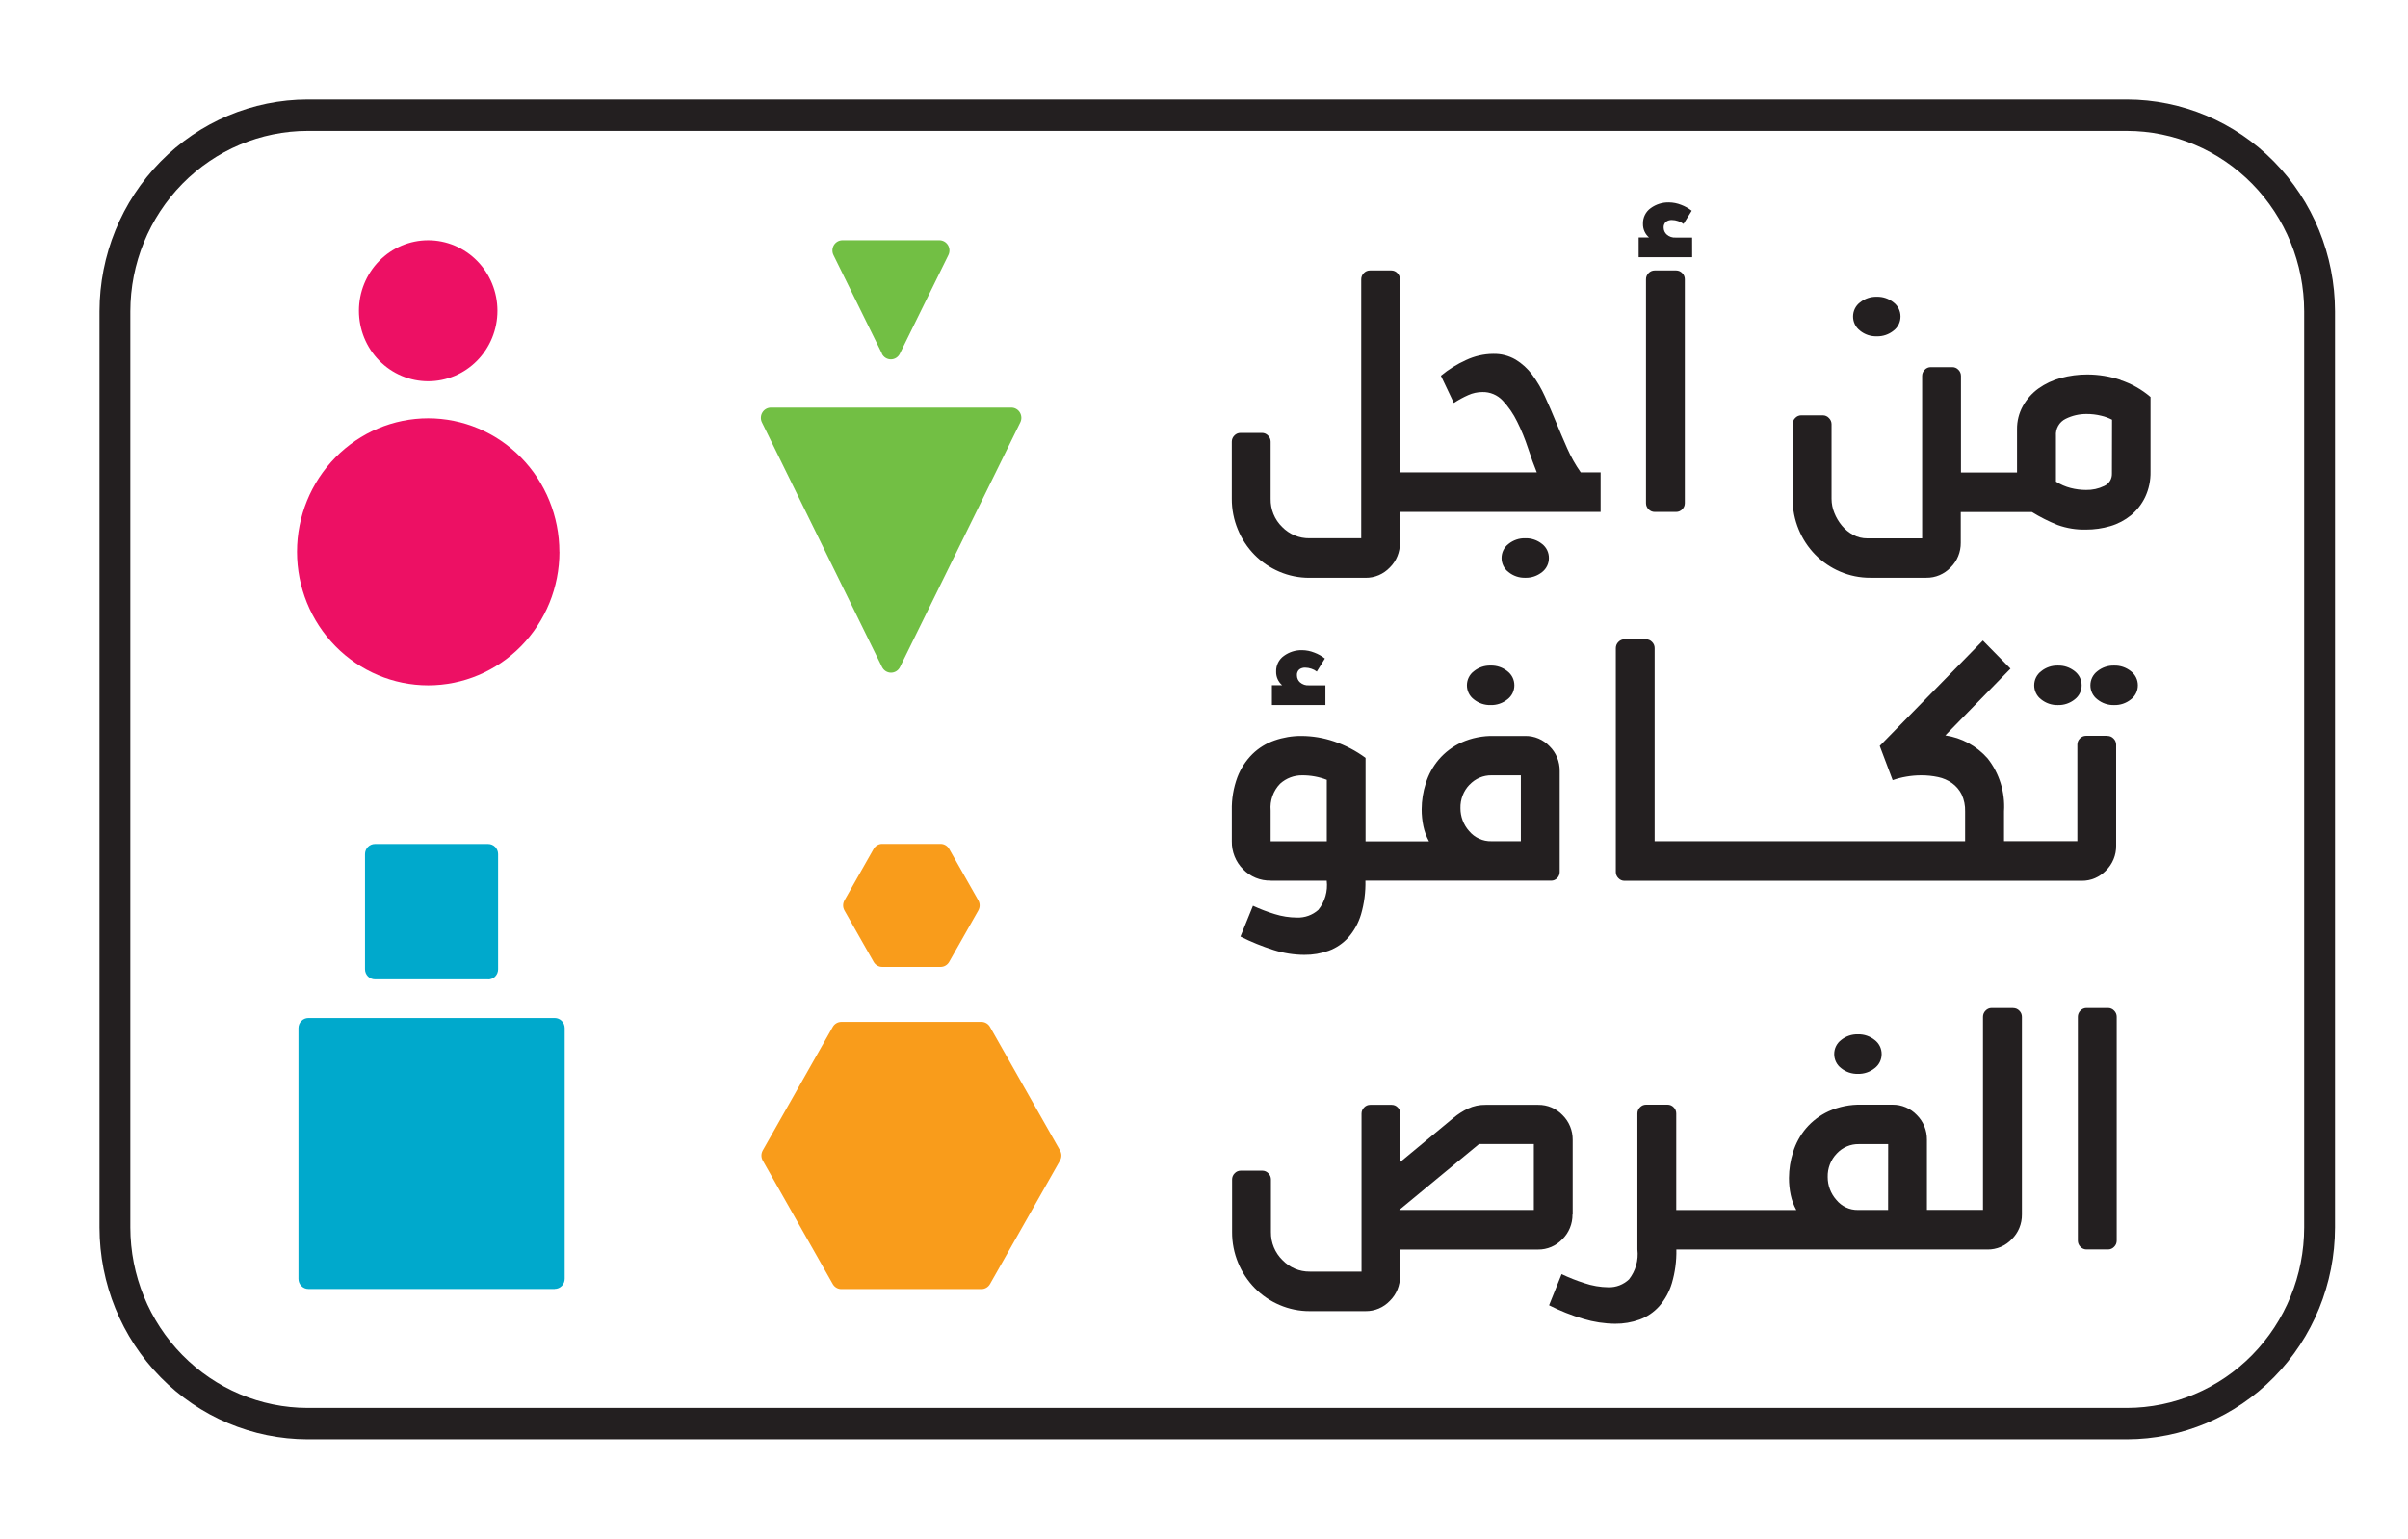<svg width="363" height="232" viewBox="0 0 363 232" fill="none" xmlns="http://www.w3.org/2000/svg">
<g filter="url(#filter0_d_5114_11997)">
<path d="M46.381 15.737C39.294 15.745 32.5 18.614 27.489 23.714C22.477 28.814 19.659 35.729 19.651 42.942V181.062C19.659 188.274 22.477 195.189 27.489 200.29C32.5 205.39 39.294 208.259 46.381 208.267H320.619C327.706 208.259 334.5 205.39 339.511 200.29C344.523 195.189 347.341 188.274 347.349 181.062V42.938C347.34 35.726 344.521 28.812 339.51 23.713C334.499 18.613 327.705 15.745 320.619 15.737H46.381ZM320.619 213H46.381C38.061 212.99 30.085 209.622 24.202 203.635C18.319 197.647 15.01 189.529 15 181.062V42.938C15.01 34.471 18.319 26.353 24.202 20.365C30.085 14.378 38.061 11.01 46.381 11H320.619C328.939 11.01 336.915 14.378 342.798 20.365C348.681 26.353 351.99 34.471 352 42.938V181.062C351.99 189.529 348.681 197.647 342.798 203.635C336.915 209.622 328.939 212.99 320.619 213Z" fill="#231F20"/>
<path d="M84.325 79.192C84.323 73.853 82.239 68.734 78.529 64.96C74.82 61.187 69.789 59.066 64.544 59.066C59.301 59.069 54.273 61.19 50.566 64.964C46.859 68.738 44.775 73.855 44.773 79.192C44.773 84.531 46.858 89.651 50.567 93.427C54.277 97.203 59.308 99.323 64.554 99.323C69.8 99.323 74.832 97.203 78.541 93.427C82.251 89.651 84.335 84.531 84.335 79.192" fill="#ED1064"/>
<path d="M74.986 42.847C74.986 40.029 73.886 37.327 71.928 35.334C69.971 33.342 67.316 32.223 64.547 32.223C61.778 32.223 59.123 33.342 57.165 35.334C55.207 37.327 54.107 40.029 54.107 42.847C54.106 44.243 54.375 45.626 54.899 46.916C55.423 48.206 56.192 49.379 57.161 50.367C58.131 51.354 59.282 52.138 60.55 52.672C61.817 53.207 63.175 53.482 64.547 53.482C67.316 53.482 69.971 52.363 71.928 50.37C73.886 48.378 74.986 45.675 74.986 42.857" fill="#ED1064"/>
<path d="M132.964 96.568L114.86 59.686C114.744 59.451 114.689 59.19 114.701 58.928C114.712 58.665 114.789 58.41 114.925 58.186C115.061 57.962 115.25 57.778 115.476 57.65C115.702 57.522 115.956 57.455 116.214 57.455H152.452C152.71 57.455 152.964 57.522 153.19 57.65C153.416 57.778 153.605 57.962 153.741 58.186C153.877 58.41 153.954 58.665 153.965 58.928C153.977 59.19 153.922 59.451 153.806 59.686L135.675 96.568C135.55 96.824 135.356 97.039 135.117 97.189C134.878 97.34 134.603 97.42 134.321 97.42C134.04 97.42 133.765 97.34 133.525 97.189C133.286 97.039 133.093 96.824 132.967 96.568" fill="#72BF44"/>
<path d="M132.964 49.328L125.645 34.454C125.529 34.219 125.474 33.958 125.486 33.695C125.497 33.433 125.574 33.177 125.71 32.954C125.846 32.73 126.036 32.545 126.261 32.417C126.487 32.29 126.741 32.222 126.999 32.223H141.613C141.872 32.222 142.126 32.29 142.351 32.417C142.577 32.545 142.767 32.73 142.902 32.954C143.038 33.177 143.115 33.433 143.127 33.695C143.138 33.958 143.083 34.219 142.967 34.454L135.649 49.328C135.523 49.584 135.33 49.799 135.09 49.949C134.851 50.1 134.576 50.179 134.295 50.179C134.013 50.179 133.738 50.1 133.499 49.949C133.26 49.799 133.066 49.584 132.941 49.328" fill="#72BF44"/>
<path d="M83.628 190.332H46.491C46.094 190.332 45.713 190.171 45.433 189.885C45.152 189.6 44.994 189.212 44.994 188.808V151.012C44.994 150.812 45.032 150.613 45.107 150.428C45.182 150.243 45.292 150.075 45.431 149.933C45.571 149.791 45.736 149.678 45.917 149.602C46.099 149.525 46.294 149.485 46.491 149.485H83.628C83.825 149.485 84.019 149.525 84.201 149.602C84.383 149.678 84.548 149.791 84.688 149.933C84.826 150.075 84.937 150.243 85.012 150.428C85.087 150.613 85.125 150.812 85.125 151.012V188.798C85.125 189.202 84.967 189.589 84.686 189.875C84.406 190.161 84.025 190.321 83.628 190.321" fill="#00A9CC"/>
<path d="M73.59 143.651H56.52C56.123 143.651 55.743 143.491 55.462 143.205C55.181 142.919 55.023 142.532 55.023 142.128V124.769C55.023 124.365 55.181 123.977 55.462 123.691C55.743 123.406 56.123 123.245 56.52 123.245H73.59C73.987 123.245 74.368 123.406 74.649 123.691C74.929 123.977 75.087 124.365 75.087 124.769V142.141C75.087 142.545 74.929 142.933 74.649 143.219C74.368 143.504 73.987 143.665 73.59 143.665" fill="#00A9CC"/>
<path d="M147.946 150.068H126.831C126.569 150.068 126.312 150.138 126.084 150.271C125.857 150.404 125.669 150.596 125.537 150.827L114.981 169.449C114.85 169.68 114.781 169.942 114.781 170.209C114.781 170.476 114.85 170.738 114.981 170.969L125.537 189.591C125.669 189.822 125.857 190.013 126.084 190.146C126.312 190.28 126.569 190.349 126.831 190.349H147.946C148.208 190.349 148.466 190.28 148.693 190.146C148.92 190.013 149.109 189.822 149.24 189.591L159.799 170.969C159.93 170.738 159.999 170.476 159.999 170.209C159.999 169.942 159.93 169.68 159.799 169.449L149.24 150.827C149.109 150.596 148.92 150.404 148.693 150.271C148.466 150.138 148.208 150.068 147.946 150.068Z" fill="#F99C1B"/>
<path d="M141.793 123.229H132.994C132.732 123.228 132.474 123.298 132.247 123.431C132.02 123.564 131.831 123.756 131.7 123.987L127.298 131.744C127.167 131.975 127.098 132.237 127.098 132.504C127.098 132.771 127.167 133.033 127.298 133.264L131.7 141.021C131.831 141.252 132.02 141.443 132.247 141.576C132.474 141.71 132.732 141.78 132.994 141.779H141.793C142.055 141.78 142.313 141.71 142.54 141.576C142.767 141.443 142.956 141.252 143.087 141.021L147.482 133.264C147.613 133.033 147.682 132.771 147.682 132.504C147.682 132.237 147.613 131.975 147.482 131.744L143.084 123.987C142.953 123.757 142.764 123.565 142.538 123.432C142.311 123.299 142.055 123.229 141.793 123.229Z" fill="#F99C1B"/>
<path d="M189.105 79.637C190.177 80.726 191.447 81.591 192.844 82.187C194.284 82.806 195.832 83.122 197.395 83.114H205.852C206.533 83.122 207.21 82.989 207.839 82.722C208.468 82.454 209.037 82.059 209.511 81.56C210.001 81.078 210.389 80.499 210.652 79.858C210.915 79.218 211.046 78.53 211.038 77.836V73.177H241.288V67.218H238.294C237.492 66.078 236.806 64.859 236.245 63.578C235.659 62.253 235.096 60.929 234.555 59.607C234.014 58.284 233.459 57.004 232.891 55.767C232.371 54.608 231.728 53.51 230.972 52.493C230.29 51.575 229.439 50.8 228.467 50.211C227.437 49.617 226.267 49.32 225.084 49.351C223.679 49.365 222.294 49.681 221.018 50.279C219.652 50.893 218.372 51.69 217.213 52.649L219.162 56.753C219.851 56.3 220.576 55.905 221.328 55.571C222.003 55.266 222.734 55.108 223.473 55.107C224.043 55.094 224.609 55.202 225.136 55.424C225.662 55.646 226.137 55.978 226.531 56.397C227.41 57.338 228.145 58.409 228.71 59.573C229.348 60.854 229.892 62.181 230.337 63.544C230.791 64.933 231.235 66.157 231.667 67.218H211.041V38.1C211.042 37.927 211.008 37.755 210.941 37.596C210.874 37.436 210.776 37.292 210.652 37.172C210.535 37.047 210.393 36.947 210.236 36.879C210.08 36.811 209.911 36.776 209.741 36.776H206.504C206.333 36.776 206.165 36.811 206.008 36.879C205.851 36.947 205.71 37.047 205.592 37.172C205.469 37.292 205.37 37.436 205.303 37.596C205.236 37.755 205.202 37.927 205.203 38.1V77.152H197.398C196.632 77.163 195.871 77.017 195.162 76.721C194.452 76.425 193.809 75.987 193.27 75.432C192.71 74.886 192.268 74.227 191.972 73.498C191.675 72.769 191.53 71.985 191.547 71.196V62.593C191.547 62.419 191.512 62.247 191.445 62.088C191.377 61.928 191.278 61.784 191.154 61.665C191.037 61.539 190.895 61.439 190.739 61.371C190.582 61.303 190.413 61.268 190.243 61.269H186.992C186.822 61.268 186.653 61.303 186.496 61.371C186.339 61.439 186.198 61.539 186.081 61.665C185.957 61.785 185.859 61.929 185.792 62.088C185.725 62.248 185.691 62.42 185.692 62.593V71.196C185.684 72.787 185.994 74.363 186.603 75.828C187.186 77.25 188.036 78.546 189.105 79.637Z" fill="#231F20"/>
<path d="M232.469 82.248C232.791 81.999 233.051 81.678 233.229 81.308C233.407 80.939 233.498 80.533 233.493 80.121C233.495 79.713 233.403 79.31 233.226 78.944C233.048 78.578 232.789 78.259 232.469 78.012C231.75 77.43 230.852 77.125 229.934 77.152C229.015 77.125 228.117 77.43 227.399 78.012C227.075 78.258 226.812 78.577 226.631 78.944C226.451 79.312 226.357 79.717 226.357 80.128C226.356 80.54 226.45 80.946 226.631 81.314C226.811 81.682 227.075 82.002 227.399 82.248C228.118 82.829 229.016 83.134 229.934 83.108C230.852 83.134 231.75 82.829 232.469 82.248Z" fill="#231F20"/>
<path d="M249.43 36.776C249.259 36.776 249.09 36.81 248.934 36.878C248.777 36.947 248.635 37.047 248.518 37.172C248.395 37.292 248.296 37.436 248.229 37.596C248.162 37.755 248.128 37.927 248.129 38.1V71.857C248.128 72.03 248.162 72.202 248.229 72.361C248.296 72.521 248.395 72.665 248.518 72.784C248.636 72.91 248.777 73.01 248.934 73.078C249.09 73.146 249.259 73.181 249.43 73.18H252.683C252.854 73.181 253.022 73.146 253.179 73.078C253.336 73.01 253.477 72.91 253.595 72.784C253.718 72.665 253.817 72.521 253.884 72.362C253.951 72.202 253.985 72.03 253.984 71.857V38.1C253.984 37.926 253.95 37.755 253.882 37.595C253.815 37.435 253.716 37.292 253.591 37.172C253.474 37.047 253.333 36.947 253.176 36.878C253.019 36.81 252.85 36.776 252.68 36.776H249.43Z" fill="#231F20"/>
<path d="M255.083 31.813H252.611C252.365 31.832 252.117 31.801 251.883 31.722C251.649 31.642 251.433 31.515 251.247 31.349C251.109 31.224 250.998 31.072 250.919 30.901C250.841 30.73 250.797 30.546 250.791 30.358C250.773 30.185 250.796 30.01 250.859 29.849C250.921 29.687 251.021 29.543 251.151 29.43C251.408 29.247 251.716 29.155 252.029 29.166C252.351 29.168 252.67 29.224 252.974 29.332C253.268 29.424 253.543 29.57 253.785 29.762L255.023 27.774C254.54 27.394 254.003 27.093 253.429 26.88C252.839 26.645 252.211 26.521 251.576 26.515C250.599 26.495 249.641 26.797 248.845 27.375C248.471 27.639 248.168 27.994 247.963 28.408C247.759 28.822 247.659 29.282 247.674 29.745C247.664 30.134 247.74 30.522 247.898 30.877C248.056 31.233 248.291 31.547 248.586 31.796H247.025V34.776H255.089L255.083 31.813Z" fill="#231F20"/>
<path d="M280.382 45.844C281.101 46.426 281.999 46.731 282.917 46.704C283.835 46.731 284.733 46.426 285.452 45.844C285.778 45.598 286.042 45.278 286.223 44.908C286.405 44.539 286.498 44.131 286.496 43.718C286.497 43.307 286.403 42.901 286.223 42.534C286.042 42.167 285.779 41.847 285.455 41.602C284.736 41.02 283.838 40.715 282.92 40.742C282.002 40.715 281.104 41.02 280.385 41.602C280.061 41.847 279.798 42.167 279.617 42.534C279.437 42.901 279.343 43.307 279.344 43.718C279.342 44.13 279.436 44.536 279.617 44.904C279.797 45.272 280.061 45.592 280.385 45.837" fill="#231F20"/>
<path d="M318.368 67.42C318.378 67.813 318.272 68.2 318.063 68.53C317.854 68.861 317.552 69.119 317.197 69.272C316.345 69.685 315.409 69.889 314.466 69.868C313.68 69.866 312.898 69.766 312.137 69.57C311.355 69.37 310.61 69.045 309.928 68.609V61.725C309.887 61.195 310.004 60.664 310.266 60.204C310.527 59.743 310.92 59.374 311.392 59.145C312.374 58.658 313.453 58.409 314.545 58.417C315.291 58.413 316.034 58.502 316.758 58.681C317.323 58.809 317.869 59.01 318.385 59.277L318.368 67.42ZM319.699 53.288C318.072 52.744 316.371 52.465 314.659 52.462C313.311 52.457 311.968 52.635 310.666 52.99C309.456 53.311 308.312 53.848 307.287 54.578C306.333 55.266 305.538 56.158 304.958 57.192C304.355 58.271 304.046 59.495 304.063 60.736V67.237H295.61V52.678C295.61 52.505 295.576 52.333 295.509 52.174C295.442 52.014 295.344 51.87 295.22 51.751C295.103 51.625 294.962 51.525 294.805 51.456C294.648 51.388 294.479 51.354 294.309 51.355H291.059C290.888 51.354 290.719 51.388 290.563 51.456C290.406 51.525 290.264 51.625 290.147 51.751C290.024 51.87 289.925 52.014 289.858 52.174C289.791 52.333 289.757 52.505 289.758 52.678V77.168H281.498C280.75 77.175 280.012 76.992 279.352 76.636C278.706 76.287 278.133 75.814 277.662 75.245C277.184 74.671 276.8 74.022 276.524 73.325C276.249 72.654 276.106 71.936 276.102 71.209V59.958C276.102 59.784 276.068 59.613 276.001 59.453C275.934 59.294 275.836 59.15 275.712 59.03C275.595 58.899 275.452 58.795 275.293 58.724C275.134 58.653 274.961 58.617 274.787 58.617H271.537C271.367 58.616 271.198 58.651 271.041 58.719C270.884 58.787 270.743 58.887 270.626 59.013C270.502 59.133 270.404 59.276 270.337 59.436C270.27 59.596 270.236 59.767 270.236 59.941V71.192C270.229 72.783 270.539 74.359 271.148 75.824C271.731 77.245 272.581 78.538 273.65 79.629C274.722 80.718 275.992 81.584 277.389 82.179C278.828 82.799 280.377 83.115 281.94 83.106H290.393C291.075 83.115 291.751 82.981 292.38 82.714C293.01 82.446 293.579 82.051 294.053 81.552C294.543 81.07 294.931 80.491 295.194 79.85C295.456 79.21 295.588 78.522 295.58 77.828V73.196H306.308C307.541 73.958 308.836 74.611 310.177 75.15C311.544 75.643 312.987 75.878 314.436 75.844C315.69 75.851 316.938 75.673 318.142 75.316C319.265 74.987 320.314 74.435 321.229 73.694C322.132 72.947 322.864 72.009 323.375 70.945C323.937 69.747 324.215 68.432 324.186 67.105V55.854C322.856 54.714 321.32 53.848 319.665 53.305" fill="#231F20"/>
<path d="M191.738 102.3H199.802V99.321H197.331C197.085 99.341 196.838 99.312 196.604 99.234C196.369 99.156 196.153 99.031 195.967 98.867C195.826 98.739 195.713 98.582 195.634 98.408C195.556 98.233 195.514 98.043 195.511 97.851C195.492 97.679 195.515 97.504 195.578 97.342C195.64 97.181 195.741 97.037 195.87 96.924C196.127 96.741 196.435 96.649 196.748 96.659C197.07 96.662 197.389 96.718 197.693 96.825C197.987 96.918 198.262 97.064 198.505 97.255L199.722 95.285C199.24 94.904 198.703 94.603 198.129 94.391C197.538 94.155 196.91 94.031 196.276 94.025C195.298 94.005 194.34 94.307 193.545 94.885C193.17 95.149 192.867 95.505 192.663 95.919C192.458 96.333 192.359 96.792 192.374 97.255C192.363 97.645 192.44 98.033 192.598 98.388C192.755 98.743 192.991 99.058 193.285 99.307H191.738V102.3Z" fill="#231F20"/>
<path d="M191.547 118.191C191.481 117.453 191.576 116.709 191.823 116.012C192.07 115.314 192.464 114.681 192.977 114.155C193.893 113.328 195.08 112.879 196.304 112.895C197.57 112.886 198.826 113.116 200.01 113.573V122.84H191.547V118.191ZM221.527 114.317C221.954 113.858 222.471 113.494 223.044 113.249C223.616 113.005 224.233 112.884 224.854 112.895H229.265V122.826H224.844C224.203 122.845 223.566 122.716 222.98 122.45C222.395 122.184 221.875 121.787 221.461 121.289C220.621 120.346 220.157 119.118 220.16 117.845C220.142 117.192 220.254 116.542 220.488 115.934C220.723 115.325 221.075 114.771 221.524 114.304M191.547 128.778H200C200.092 129.561 200.028 130.355 199.81 131.111C199.592 131.868 199.225 132.572 198.733 133.18C197.843 133.969 196.691 134.383 195.512 134.338C194.378 134.332 193.25 134.156 192.166 133.816C191.044 133.474 189.947 133.054 188.882 132.56L186.996 137.202C188.61 138.011 190.284 138.69 192.003 139.234C193.498 139.709 195.054 139.954 196.62 139.962C197.882 139.975 199.137 139.762 200.326 139.332C201.443 138.919 202.446 138.238 203.25 137.348C204.13 136.344 204.785 135.157 205.17 133.87C205.652 132.218 205.877 130.498 205.835 128.775H233.82C233.989 128.778 234.157 128.747 234.314 128.682C234.47 128.618 234.612 128.521 234.731 128.399C234.855 128.28 234.953 128.136 235.02 127.976C235.087 127.817 235.121 127.645 235.121 127.471V112.235C235.128 111.541 234.997 110.853 234.735 110.213C234.472 109.572 234.084 108.993 233.594 108.511C233.12 108.012 232.551 107.617 231.921 107.35C231.292 107.082 230.616 106.949 229.934 106.957H225.237C223.537 106.914 221.849 107.252 220.293 107.949C218.987 108.549 217.822 109.429 216.88 110.529C215.999 111.574 215.336 112.79 214.931 114.104C214.528 115.366 214.319 116.684 214.312 118.011C214.309 118.867 214.396 119.721 214.571 120.558C214.738 121.358 215.023 122.129 215.416 122.843H205.855V110.265C204.406 109.197 202.805 108.36 201.108 107.783C199.514 107.24 197.845 106.962 196.164 106.957C194.793 106.952 193.43 107.181 192.132 107.634C190.89 108.063 189.754 108.763 188.806 109.686C187.817 110.668 187.045 111.854 186.54 113.163C185.942 114.769 185.655 116.477 185.695 118.194V122.829C185.68 123.612 185.823 124.39 186.113 125.114C186.404 125.839 186.836 126.496 187.385 127.045C187.927 127.605 188.575 128.047 189.291 128.343C190.007 128.639 190.774 128.782 191.547 128.765" fill="#231F20"/>
<path d="M224.711 96.344C223.793 96.318 222.895 96.623 222.176 97.204C221.852 97.45 221.589 97.77 221.408 98.138C221.227 98.506 221.134 98.912 221.135 99.324C221.134 99.735 221.228 100.14 221.408 100.508C221.589 100.875 221.852 101.195 222.176 101.44C222.895 102.022 223.793 102.327 224.711 102.3C225.629 102.327 226.527 102.022 227.246 101.44C227.57 101.195 227.833 100.876 228.014 100.508C228.195 100.14 228.288 99.735 228.287 99.324C228.288 98.912 228.195 98.506 228.014 98.138C227.833 97.77 227.57 97.45 227.246 97.204C226.527 96.623 225.629 96.318 224.711 96.344Z" fill="#231F20"/>
<path d="M317.71 106.936H314.457C314.286 106.934 314.117 106.969 313.96 107.037C313.804 107.105 313.662 107.206 313.545 107.332C313.421 107.451 313.323 107.595 313.256 107.754C313.189 107.914 313.155 108.086 313.156 108.259V122.818H302.101V118.322C302.284 115.442 301.402 112.597 299.629 110.345C297.97 108.463 295.714 107.234 293.255 106.871L303.076 96.809L298.914 92.573L283.365 108.459L285.314 113.622C285.981 113.385 286.667 113.207 287.363 113.091C288.104 112.961 288.854 112.895 289.606 112.895C290.469 112.89 291.33 112.978 292.174 113.159C292.933 113.317 293.652 113.633 294.286 114.086C294.891 114.525 295.382 115.106 295.717 115.779C296.087 116.575 296.265 117.449 296.236 118.329V122.828H249.432V93.711C249.433 93.537 249.398 93.365 249.331 93.206C249.264 93.046 249.166 92.902 249.043 92.783C248.925 92.657 248.784 92.557 248.627 92.489C248.47 92.421 248.302 92.386 248.131 92.387H244.881C244.71 92.386 244.542 92.421 244.385 92.489C244.228 92.557 244.087 92.657 243.969 92.783C243.846 92.902 243.748 93.046 243.681 93.206C243.614 93.365 243.579 93.537 243.58 93.711V127.467C243.579 127.64 243.613 127.812 243.68 127.972C243.747 128.131 243.846 128.275 243.969 128.395C244.086 128.521 244.228 128.622 244.384 128.69C244.541 128.759 244.71 128.794 244.881 128.794H313.814C314.497 128.802 315.173 128.668 315.802 128.4C316.431 128.132 317 127.736 317.474 127.237C317.965 126.755 318.354 126.176 318.617 125.535C318.88 124.895 319.012 124.206 319.004 123.512V108.276C319.004 108.103 318.97 107.931 318.902 107.771C318.835 107.612 318.736 107.468 318.612 107.349C318.495 107.223 318.353 107.122 318.196 107.054C318.04 106.986 317.871 106.951 317.7 106.952" fill="#231F20"/>
<path d="M310.227 102.302C311.145 102.328 312.043 102.024 312.762 101.442C313.086 101.196 313.349 100.876 313.53 100.508C313.711 100.14 313.804 99.734 313.803 99.323C313.804 98.912 313.71 98.506 313.53 98.138C313.349 97.771 313.086 97.452 312.762 97.206C312.043 96.624 311.145 96.32 310.227 96.346C309.308 96.319 308.41 96.624 307.692 97.206C307.368 97.452 307.105 97.771 306.924 98.138C306.743 98.506 306.649 98.912 306.65 99.323C306.649 99.734 306.743 100.14 306.924 100.508C307.104 100.876 307.368 101.196 307.692 101.442C308.411 102.024 309.308 102.328 310.227 102.302Z" fill="#231F20"/>
<path d="M321.234 97.206C320.515 96.624 319.618 96.32 318.699 96.346C317.781 96.32 316.883 96.625 316.164 97.206C315.84 97.452 315.577 97.772 315.396 98.14C315.215 98.508 315.122 98.914 315.123 99.326C315.122 99.737 315.216 100.142 315.397 100.51C315.578 100.877 315.84 101.197 316.164 101.442C316.883 102.024 317.781 102.328 318.699 102.302C319.618 102.329 320.516 102.024 321.234 101.442C321.558 101.197 321.821 100.877 322.002 100.51C322.183 100.142 322.276 99.737 322.276 99.326C322.277 98.914 322.184 98.508 322.003 98.14C321.822 97.772 321.559 97.452 321.234 97.206Z" fill="#231F20"/>
<path d="M231.223 178.421H210.93L222.963 168.477H231.223V178.421ZM237.078 179.098V167.847C237.086 167.153 236.954 166.465 236.692 165.824C236.429 165.184 236.041 164.605 235.551 164.122C235.077 163.624 234.508 163.229 233.879 162.962C233.25 162.694 232.574 162.561 231.892 162.568H223.958C223.04 162.552 222.131 162.744 221.296 163.13C220.506 163.512 219.764 163.989 219.087 164.552L211.103 171.172V163.892C211.104 163.719 211.07 163.547 211.003 163.387C210.936 163.228 210.838 163.084 210.714 162.964C210.596 162.839 210.455 162.738 210.298 162.67C210.141 162.602 209.973 162.567 209.802 162.568H206.549C206.378 162.567 206.209 162.602 206.052 162.67C205.896 162.738 205.754 162.838 205.637 162.964C205.513 163.084 205.415 163.228 205.348 163.387C205.281 163.547 205.247 163.719 205.248 163.892V187.718H197.443C196.674 187.728 195.911 187.578 195.201 187.276C194.491 186.975 193.849 186.528 193.315 185.964C192.761 185.421 192.322 184.767 192.026 184.045C191.73 183.322 191.582 182.545 191.592 181.762V173.819C191.592 173.646 191.558 173.474 191.491 173.314C191.424 173.155 191.326 173.011 191.202 172.892C191.085 172.766 190.944 172.666 190.787 172.598C190.63 172.53 190.461 172.495 190.291 172.495H187.037C186.867 172.495 186.698 172.529 186.541 172.597C186.384 172.666 186.243 172.766 186.126 172.892C186.002 173.011 185.904 173.155 185.837 173.314C185.77 173.474 185.736 173.646 185.736 173.819V181.762C185.729 183.353 186.039 184.929 186.648 186.394C187.233 187.816 188.084 189.108 189.153 190.2C190.225 191.287 191.495 192.152 192.892 192.746C194.332 193.366 195.88 193.682 197.443 193.674H205.863C206.545 193.682 207.221 193.548 207.851 193.281C208.48 193.014 209.049 192.619 209.523 192.12C210.013 191.637 210.401 191.058 210.664 190.418C210.926 189.777 211.058 189.089 211.05 188.395V184.39H231.862C232.544 184.397 233.22 184.263 233.85 183.995C234.479 183.728 235.048 183.332 235.521 182.832C236.011 182.35 236.4 181.771 236.662 181.13C236.925 180.49 237.056 179.802 237.048 179.108" fill="#231F20"/>
<path d="M280.078 157.899C280.996 157.925 281.894 157.62 282.613 157.039C282.937 156.793 283.2 156.474 283.381 156.107C283.562 155.739 283.656 155.334 283.654 154.923C283.656 154.511 283.562 154.105 283.382 153.737C283.201 153.369 282.938 153.049 282.613 152.803C281.894 152.221 280.996 151.916 280.078 151.943C279.16 151.916 278.262 152.221 277.543 152.803C277.219 153.049 276.956 153.369 276.775 153.737C276.594 154.105 276.501 154.511 276.502 154.923C276.501 155.334 276.595 155.739 276.776 156.107C276.956 156.474 277.219 156.793 277.543 157.039C278.262 157.621 279.16 157.925 280.078 157.899Z" fill="#231F20"/>
<path d="M284.627 178.421H280.076C279.456 178.432 278.842 178.301 278.279 178.037C277.715 177.773 277.218 177.384 276.822 176.898C275.983 175.955 275.519 174.727 275.522 173.454C275.504 172.801 275.616 172.15 275.851 171.542C276.086 170.933 276.439 170.379 276.889 169.913C277.316 169.453 277.832 169.089 278.405 168.844C278.978 168.599 279.594 168.479 280.216 168.491H284.637L284.627 178.421ZM303.486 147.973H300.233C300.062 147.972 299.894 148.007 299.737 148.075C299.58 148.143 299.439 148.243 299.321 148.369C299.198 148.488 299.099 148.632 299.033 148.792C298.966 148.951 298.931 149.123 298.932 149.297V178.414H290.479V167.824C290.486 167.13 290.355 166.442 290.092 165.801C289.83 165.161 289.442 164.582 288.952 164.099C288.478 163.601 287.909 163.206 287.279 162.938C286.65 162.671 285.974 162.537 285.292 162.545H280.608C278.909 162.502 277.221 162.84 275.665 163.537C274.358 164.138 273.194 165.018 272.252 166.117C271.371 167.162 270.707 168.379 270.302 169.693C269.9 170.954 269.691 172.27 269.683 173.596C269.68 174.453 269.767 175.308 269.943 176.146C270.11 176.945 270.395 177.715 270.788 178.428H252.69V163.869C252.691 163.695 252.657 163.524 252.59 163.364C252.523 163.204 252.425 163.061 252.301 162.941C252.184 162.815 252.042 162.715 251.886 162.647C251.729 162.579 251.56 162.544 251.389 162.545H248.136C247.965 162.544 247.797 162.579 247.64 162.647C247.483 162.715 247.342 162.815 247.224 162.941C247.1 163.061 247.002 163.204 246.935 163.364C246.868 163.524 246.834 163.695 246.835 163.869V184.387C246.928 185.185 246.864 185.994 246.646 186.767C246.428 187.539 246.062 188.26 245.568 188.887C244.73 189.678 243.623 190.106 242.48 190.078C241.236 190.063 240.001 189.851 238.821 189.449C237.655 189.075 236.514 188.623 235.408 188.094L233.521 192.794C235.182 193.631 236.912 194.317 238.691 194.846C240.244 195.313 241.853 195.558 243.472 195.574C244.734 195.587 245.988 195.374 247.178 194.944C248.296 194.53 249.3 193.848 250.105 192.956C250.985 191.954 251.64 190.768 252.025 189.483C252.514 187.831 252.744 186.111 252.707 184.387H299.614C300.296 184.394 300.972 184.26 301.602 183.992C302.231 183.725 302.8 183.329 303.273 182.829C303.764 182.347 304.152 181.768 304.414 181.128C304.677 180.487 304.808 179.799 304.8 179.105V149.31C304.801 149.137 304.767 148.965 304.7 148.805C304.633 148.646 304.535 148.502 304.411 148.382C304.294 148.257 304.152 148.157 303.996 148.088C303.839 148.02 303.67 147.986 303.5 147.986" fill="#231F20"/>
<path d="M317.787 147.973H314.533C314.363 147.972 314.194 148.007 314.037 148.075C313.88 148.143 313.739 148.243 313.622 148.369C313.498 148.488 313.4 148.632 313.333 148.792C313.266 148.951 313.232 149.123 313.232 149.297V183.053C313.232 183.226 313.266 183.398 313.333 183.558C313.4 183.717 313.498 183.861 313.622 183.981C313.739 184.106 313.88 184.206 314.037 184.274C314.194 184.343 314.363 184.377 314.533 184.377H317.787C317.957 184.377 318.126 184.343 318.283 184.274C318.439 184.206 318.581 184.106 318.698 183.981C318.822 183.861 318.92 183.717 318.987 183.558C319.054 183.398 319.088 183.226 319.088 183.053V149.297C319.088 149.123 319.054 148.951 318.987 148.792C318.92 148.632 318.822 148.488 318.698 148.369C318.581 148.243 318.44 148.143 318.283 148.075C318.126 148.007 317.957 147.972 317.787 147.973Z" fill="#231F20"/>
</g>
<defs>
<filter id="filter0_d_5114_11997" x="-4" y="0" width="371" height="240" filterUnits="userSpaceOnUse" color-interpolation-filters="sRGB">
<feFlood flood-opacity="0" result="BackgroundImageFix"/>
<feColorMatrix in="SourceAlpha" type="matrix" values="0 0 0 0 0 0 0 0 0 0 0 0 0 0 0 0 0 0 127 0" result="hardAlpha"/>
<feOffset dy="4"/>
<feGaussianBlur stdDeviation="2"/>
<feComposite in2="hardAlpha" operator="out"/>
<feColorMatrix type="matrix" values="0 0 0 0 0 0 0 0 0 0 0 0 0 0 0 0 0 0 0.25 0"/>
<feBlend mode="normal" in2="BackgroundImageFix" result="effect1_dropShadow_5114_11997"/>
<feBlend mode="normal" in="SourceGraphic" in2="effect1_dropShadow_5114_11997" result="shape"/>
</filter>
</defs>
</svg>
